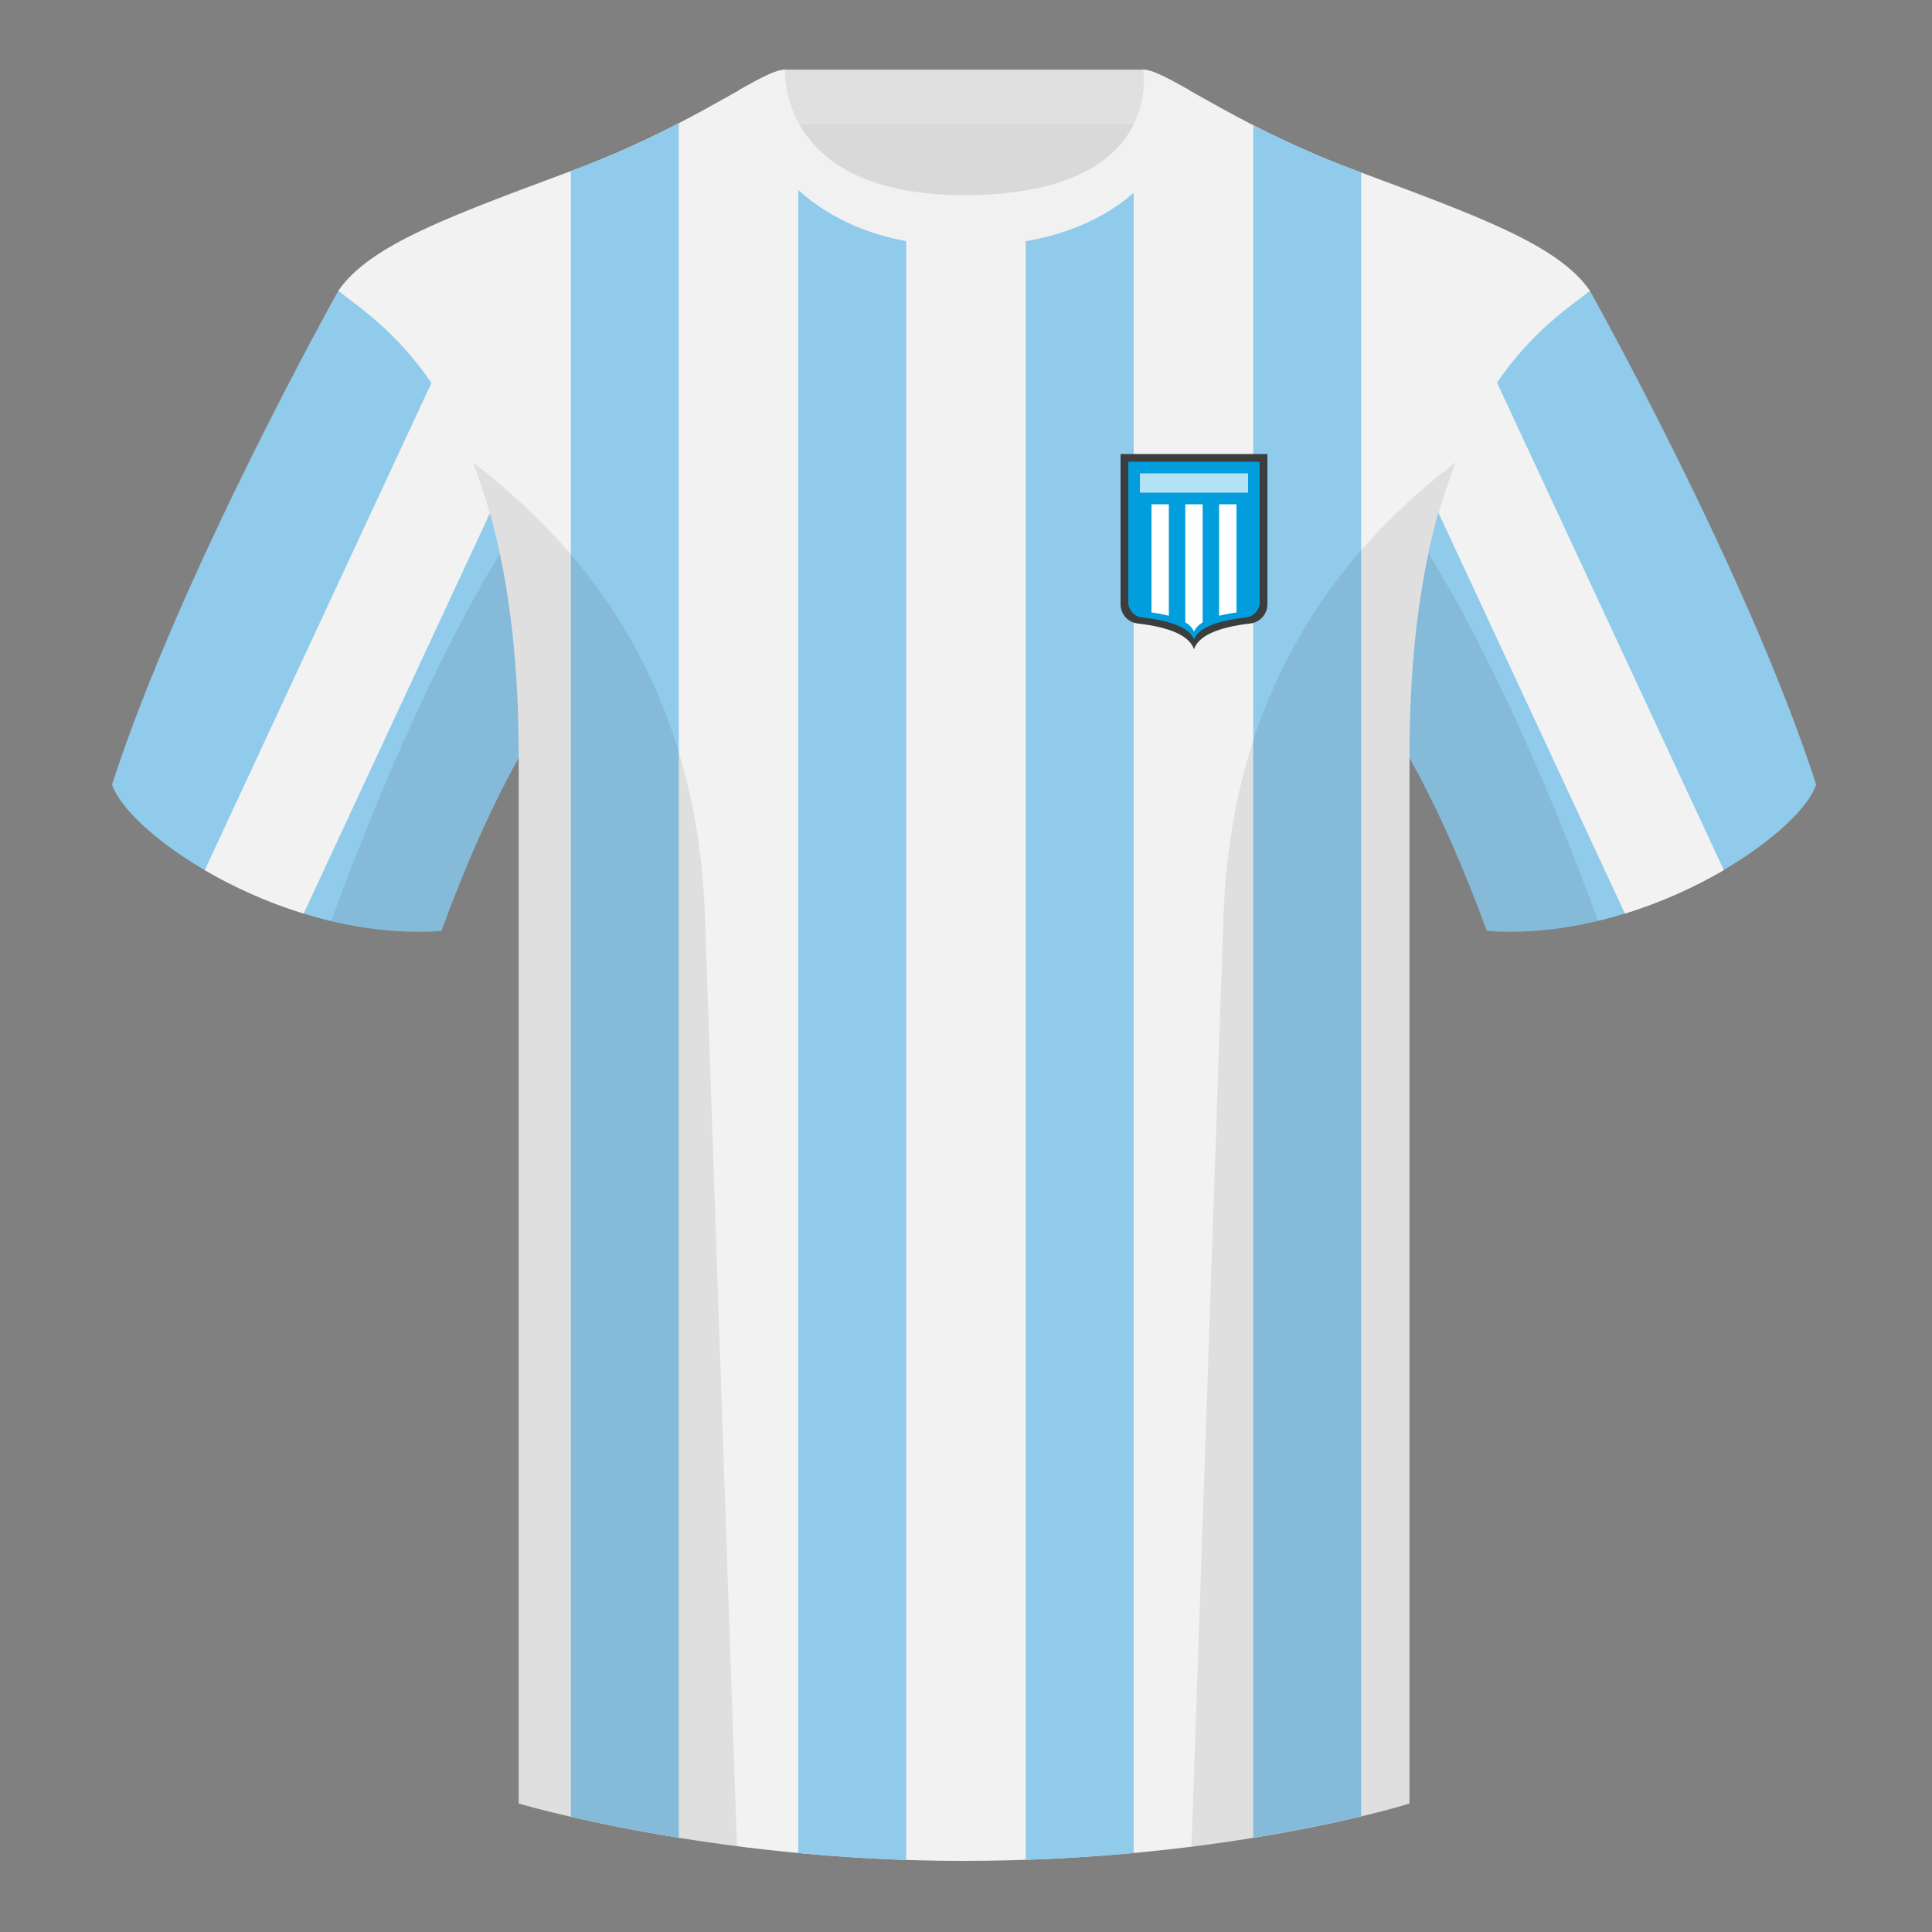 <?xml version="1.0" encoding="UTF-8"?><svg width="500" height="500" viewBox="0 0 500 500" xmlns="http://www.w3.org/2000/svg"><rect x="0" y="0" width="500" height="500" fill="#808080" stroke="none"/><g fill="none" fill-rule="evenodd"><path d="M0 0h500v500H0z"/><path fill="#D9D9D9" d="M203.003 109.223h93.643V21.928h-93.643z"/><path fill="#E0E0E0" d="M202.864 32.228h93.459v-14.2h-93.459z"/><path d="M29 203.029c4.445 13.375 45.208 40.86 85.232 37.885 13.34-36.4 24.46-52 24.46-52s2.963-95.085-51.144-113.655c0 0-40.763 72.8-58.547 127.77zm382.473-127.77s40.763 72.8 58.547 127.77c-4.445 13.375-45.208 40.86-85.232 37.885-13.34-36.4-24.46-52-24.46-52s-2.963-95.085 51.144-113.655" fill="#90CBEB"/><path d="M249.511 57.703c-50.082 0-47.798-39.469-48.743-39.14-7.516 2.619-24.133 14.937-52.438 25.495-31.873 11.885-52.626 19.315-60.782 31.2 11.115 8.915 46.694 28.97 46.694 120.345v271.14s49.658 14.855 114.885 14.855c68.929 0 115.648-14.855 115.648-14.855v-271.14c0-91.375 35.58-111.43 46.699-120.345-8.157-11.885-28.91-19.315-60.782-31.2-28.36-10.577-44.982-22.919-52.478-25.511-.927-.318 4.177 39.156-48.703 39.156z" fill="#F2F2F2"/><path d="M265.462 56.275c15.676-3.094 23.748-10.752 27.937-18.367v441.644a478.696 478.696 0 01-27.937 1.767V56.275zm58.867-23.88c7.325 3.753 16.071 7.824 26.363 11.662l1.573.587v425.441c-6.829 1.636-16.282 3.656-27.937 5.545V32.395zM234.532 481.353c-9.8-.327-19.156-.961-27.937-1.79V37.808c4.476 7.684 12.681 15.435 27.937 18.512v425.033zm-58.867-5.74c-11.44-1.846-20.936-3.816-27.937-5.43V44.282l.602-.224c10.751-4.01 19.815-8.274 27.335-12.164v443.719z" fill="#90CBEB"/><path d="M113.823 94.436c7.259 9.195 12.409 20.354 16.061 31.735L78.581 236.438c-9.413-2.901-18.146-6.895-25.593-11.249l60.836-130.754zm271.467 0l60.836 130.754c-7.447 4.354-16.181 8.348-25.593 11.249l-51.304-110.267c3.652-11.381 8.803-22.54 16.061-31.735z" fill="#F2F2F2"/><path d="M307.852 23.345c-5.772-3.24-9.728-5.345-12.008-5.345 0 0 5.882 32.495-46.335 32.495-48.52 0-46.335-32.495-46.335-32.495-2.28 0-6.236 2.105-12.003 5.345 0 0 7.368 40.38 58.403 40.38 51.478 0 58.278-35.895 58.278-40.38z" fill="#F1F1F1"/><path d="M413.584 238.323c-9.288 2.238-19.065 3.316-28.798 2.593-8.198-22.369-15.557-36.883-20.013-44.748v270.577s-21.102 6.71-55.866 11.11c-.182-.02-.363-.04-.544-.06 1.881-54.795 5.722-166.47 8.276-240.705 2.055-59.755 31.085-95.29 60.099-117.44-2.675 6.781-5.071 14.606-6.999 23.667 7.354 11.851 24.436 42.069 43.831 94.964.005.014.01.028.014.041zM190.717 477.795c-34.248-4.401-56.476-11.051-56.476-11.051V196.172c-4.456 7.867-11.814 22.379-20.01 44.743-9.633.716-19.309-.332-28.511-2.524a1.113 1.113 0 01.02-.097c19.377-52.847 36.305-83.066 43.61-94.944-1.929-9.075-4.328-16.912-7.006-23.701 29.014 22.15 58.044 57.685 60.099 117.44 2.554 74.235 6.396 185.91 8.276 240.705h-.002z" fill-opacity=".08" fill="#000"/><path d="M290 117.5h38v38.893c0 2.539-1.903 4.675-4.425 4.967-8.506.985-13.364 3.198-14.575 6.64-1.211-3.442-6.069-5.655-14.575-6.64-2.522-.292-4.425-2.428-4.425-4.967V117.5z" fill="#3D3D3D"/><path d="M292 119.5h34v36.336c0 2.038-1.532 3.75-3.558 3.975-7.859.874-12.34 2.771-13.442 5.689-1.103-2.918-5.583-4.815-13.442-5.689-2.026-.225-3.558-1.938-3.558-3.975V119.5z" fill="#009EDD"/><path fill="#FFF" opacity=".7" d="M295 122.5h28v5h-28z"/><path d="M311.25 130.5l.001 30.55c-1.138.703-1.888 1.52-2.251 2.45-.362-.93-1.112-1.747-2.25-2.45L306.75 130.5h4.5zm-8.75 0l.001 28.866c-1.31-.342-2.81-.629-4.5-.86L298 130.5h4.5zm17.5 0l-.001 28.007c-1.69.231-3.19.517-4.5.859L315.5 130.5h4.5z" fill="#FFF"/></g></svg>